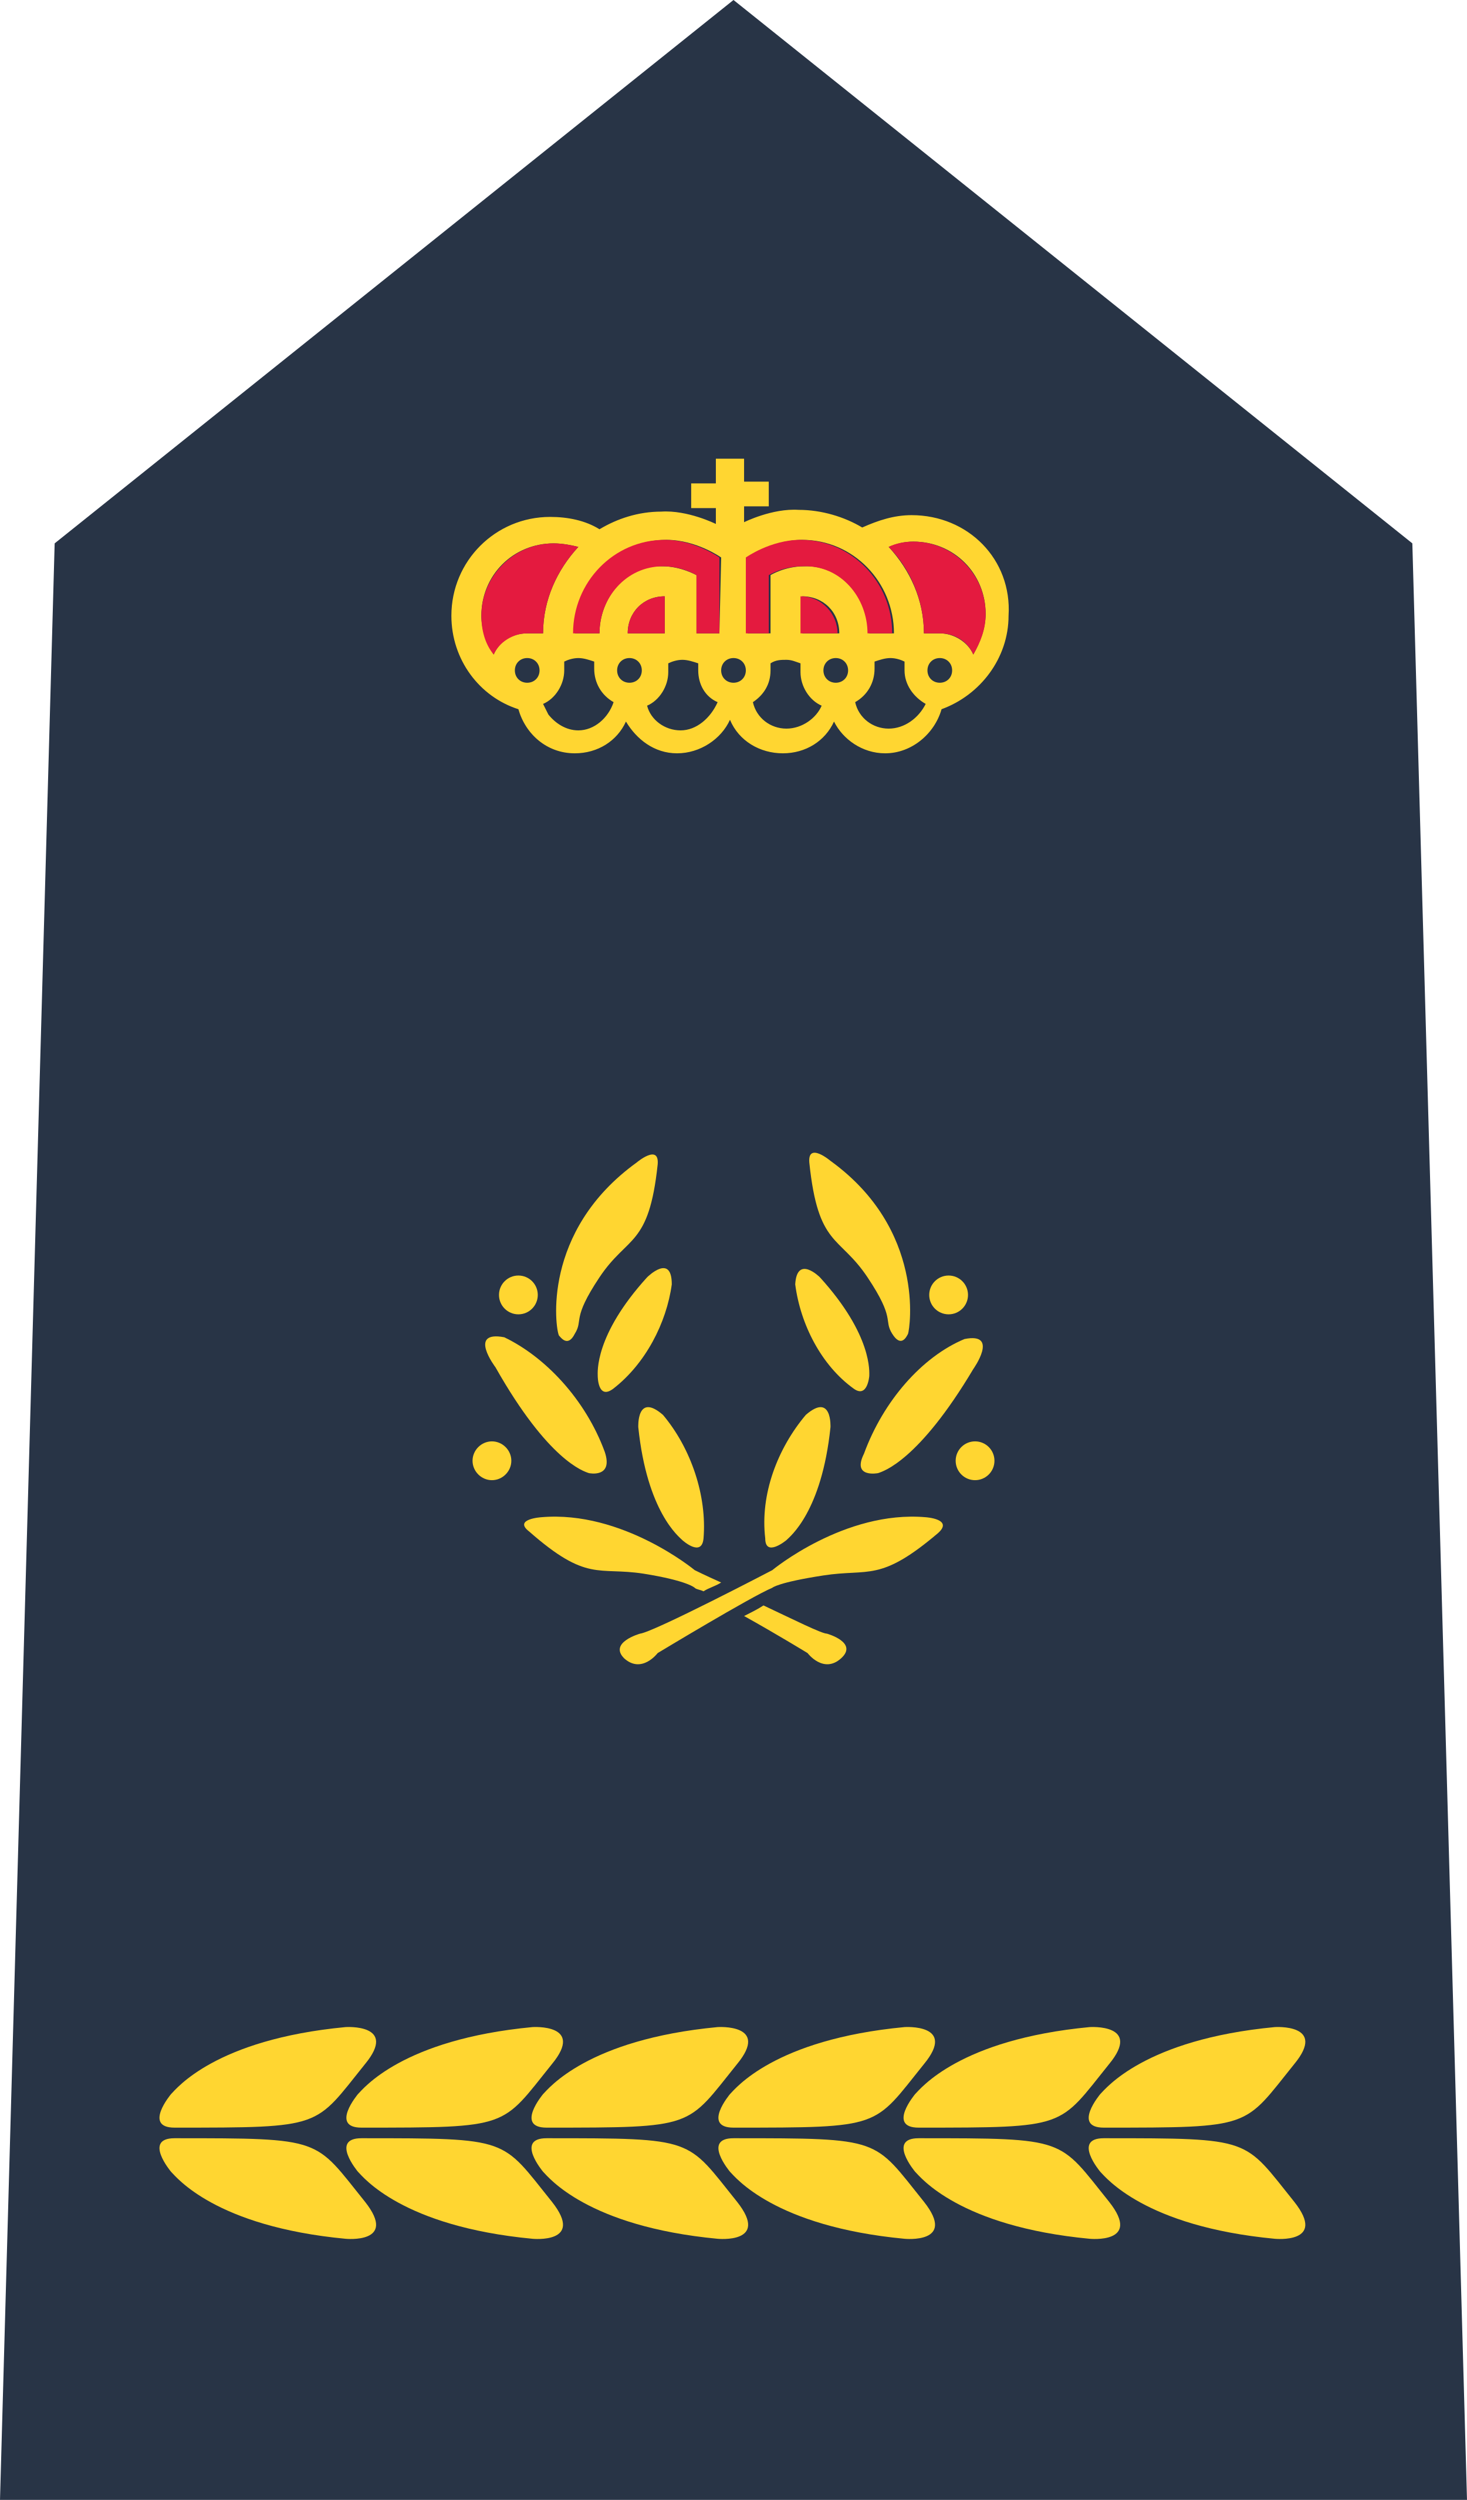 <?xml version="1.0" encoding="utf-8"?>
<!-- Generator: Adobe Illustrator 27.0.0, SVG Export Plug-In . SVG Version: 6.00 Build 0)  -->
<svg version="1.1" id="Capa_1" xmlns="http://www.w3.org/2000/svg" xmlns:xlink="http://www.w3.org/1999/xlink" x="0px" y="0px"
	 viewBox="0 0 83.2 141.7" style="enable-background:new 0 0 83.2 141.7;" xml:space="preserve">
<style type="text/css">
	.st0{fill:#283446;}
	.st1{fill:none;}
	.st2{fill:#FFD631;}
	.st3{fill:#E41A3F;}
</style>
<polygon class="st0" points="41.6,0 3.1,30.8 0,141.7 83.2,141.7 80.1,30.8 "/>
<g>
	<path class="st1" d="M37.7,30.6C37.7,30.6,37.7,30.6,37.7,30.6c-2.9,0-5.2,2.4-5.2,5.3h0C32.5,33,34.8,30.6,37.7,30.6z"/>
	<path class="st1" d="M35.6,35.9L35.6,35.9c0-1.2,0.9-2.1,2.1-2.1v0C36.5,33.8,35.6,34.7,35.6,35.9z"/>
	<path class="st1" d="M39.5,38c0-0.2,0-0.3,0-0.4c-0.3-0.1-0.6-0.2-0.9-0.2c-0.3,0-0.5,0-0.8,0.2c0,0.2,0,0.3,0,0.5
		c0,0.8-0.5,1.6-1.2,1.9c0.2,0.8,1,1.4,1.9,1.4c0.9,0,1.7-0.6,1.9-1.5C39.9,39.5,39.5,38.8,39.5,38z"/>
	<path class="st1" d="M37.6,32.1C37.6,32.1,37.6,32.1,37.6,32.1c1.1,0,1.9,0.5,1.9,0.5l0,3.3h0l0-3.3C39.5,32.6,38.7,32.1,37.6,32.1
		z"/>
	<path class="st1" d="M41.6,37.3c-0.4,0-0.7,0.3-0.7,0.7c0,0.4,0.3,0.7,0.7,0.7c0.4,0,0.7-0.3,0.7-0.7S42,37.3,41.6,37.3z"/>
	<path class="st1" d="M35.7,37.3c-0.4,0-0.7,0.3-0.7,0.7c0,0.4,0.3,0.7,0.7,0.7c0.4,0,0.7-0.3,0.7-0.7
		C36.4,37.6,36.1,37.3,35.7,37.3z"/>
	<path class="st1" d="M29.9,37.3c-0.4,0-0.7,0.3-0.7,0.7c0,0.4,0.3,0.7,0.7,0.7c0.4,0,0.7-0.3,0.7-0.7
		C30.6,37.7,30.3,37.3,29.9,37.3z"/>
	<path class="st1" d="M33.6,38c0-0.1,0-0.3,0-0.4c-0.3-0.1-0.6-0.2-0.9-0.2c-0.3,0-0.6,0-0.8,0.2c0,0.1,0,0.3,0,0.5
		c0,0.8-0.5,1.6-1.2,1.9c0.1,0.2,0.2,0.4,0.3,0.6c0.4,0.5,1,0.9,1.7,0.9c0.9,0,1.7-0.6,1.9-1.5C34.1,39.5,33.6,38.8,33.6,38z"/>
	<path class="st1" d="M31.4,30.8C31.4,30.8,31.4,30.8,31.4,30.8c-2.3,0-4.1,1.9-4.1,4.1c0,0.8,0.2,1.6,0.7,2.2c0,0,0,0,0,0
		c-0.4-0.6-0.7-1.4-0.7-2.2C27.3,32.6,29.1,30.8,31.4,30.8z"/>
	<path class="st1" d="M45.3,38c0-0.2,0-0.3,0-0.5c-0.2-0.1-0.5-0.2-0.8-0.2c-0.3,0-0.7,0.1-0.9,0.2c0,0.1,0,0.3,0,0.4
		c0,0.8-0.4,1.5-1,1.8c0.2,0.9,1,1.5,1.9,1.5c0.9,0,1.7-0.6,1.9-1.4C45.8,39.5,45.3,38.8,45.3,38z"/>
	<path class="st1" d="M49.2,35.9c0-2-1.5-3.8-3.7-3.8c0,0,0,0,0,0C47.7,32,49.2,33.9,49.2,35.9L49.2,35.9z"/>
	<path class="st1" d="M53.3,37.3c-0.4,0-0.7,0.3-0.7,0.7c0,0.4,0.3,0.7,0.7,0.7c0.4,0,0.7-0.3,0.7-0.7C54,37.6,53.7,37.3,53.3,37.3z
		"/>
	<path class="st1" d="M51.8,30.7C51.8,30.7,51.7,30.7,51.8,30.7c-0.5,0-1,0.1-1.4,0.3c1.2,1.2,2,3,2,4.9h0c0-1.9-0.8-3.6-2-4.9
		C50.8,30.8,51.3,30.7,51.8,30.7z"/>
	<path class="st1" d="M53.3,35.8L53.3,35.8c0.9,0,1.6,0.5,1.9,1.2c0,0,0,0,0,0C54.9,36.3,54.1,35.8,53.3,35.8z"/>
	<path class="st1" d="M51.2,38c0-0.2,0-0.3,0-0.5c-0.2-0.1-0.5-0.2-0.8-0.2c-0.3,0-0.6,0.1-0.9,0.2c0,0.1,0,0.3,0,0.4
		c0,0.8-0.5,1.5-1.1,1.9c0.2,0.9,1,1.5,1.9,1.5c0.9,0,1.7-0.6,1.9-1.5C51.6,39.5,51.2,38.8,51.2,38z"/>
	<polygon class="st1" points="45.5,35.9 45.5,35.9 45.5,33.8 45.5,33.8 	"/>
	<path class="st1" d="M45.4,30.6C45.4,30.6,45.4,30.6,45.4,30.6c-1.7,0-3.1,1-3.1,1v4.3h0v-4.3C42.4,31.6,43.8,30.6,45.4,30.6z"/>
	<path class="st1" d="M47.4,37.3c-0.4,0-0.7,0.3-0.7,0.7c0,0.4,0.3,0.7,0.7,0.7c0.4,0,0.7-0.3,0.7-0.7
		C48.1,37.6,47.8,37.3,47.4,37.3z"/>
	<path class="st2" d="M51.7,29.2c-1,0-1.9,0.3-2.8,0.7c-1-0.6-2.3-1-3.6-1c-1.5-0.1-3.1,0.7-3.1,0.7v-0.9h1.4v-1.4h-1.4V26h-1.6v1.4
		h-1.4v1.4h1.4v0.9c0,0-1.6-0.8-3.1-0.7c-1.3,0-2.5,0.4-3.5,1c-0.8-0.5-1.8-0.7-2.8-0.7c-3.1,0-5.6,2.5-5.6,5.6
		c0,2.5,1.6,4.6,3.8,5.3c0.4,1.4,1.6,2.5,3.2,2.5c1.3,0,2.4-0.7,2.9-1.8c0.6,1,1.6,1.8,2.9,1.8c1.3,0,2.5-0.8,3-1.9
		c0.5,1.2,1.7,1.9,3,1.9c1.3,0,2.4-0.7,2.9-1.8c0.5,1,1.6,1.8,2.9,1.8c1.5,0,2.8-1.1,3.2-2.5c2.2-0.8,3.8-2.9,3.8-5.3
		C57.4,31.7,54.9,29.2,51.7,29.2z M29.9,38.7c-0.4,0-0.7-0.3-0.7-0.7c0-0.4,0.3-0.7,0.7-0.7c0.4,0,0.7,0.3,0.7,0.7
		C30.6,38.4,30.3,38.7,29.9,38.7z M30.8,35.9h-0.9c-0.9,0-1.6,0.5-1.9,1.2c0,0,0,0,0,0c0,0,0,0,0,0c-0.4-0.6-0.7-1.4-0.7-2.2
		c0-2.3,1.8-4.1,4.1-4.1c0,0,0,0,0,0c0,0,0,0,0,0c0.5,0,1,0.1,1.4,0.2C31.6,32.3,30.8,34,30.8,35.9L30.8,35.9z M32.8,41.4
		c-0.7,0-1.3-0.4-1.7-0.9c-0.1-0.2-0.2-0.4-0.3-0.6c0.7-0.3,1.2-1.1,1.2-1.9c0-0.2,0-0.3,0-0.5c0.2-0.1,0.5-0.2,0.8-0.2
		c0.3,0,0.6,0.1,0.9,0.2c0,0.1,0,0.3,0,0.4c0,0.8,0.4,1.5,1.1,1.9C34.5,40.7,33.7,41.4,32.8,41.4z M35.7,38.7
		c-0.4,0-0.7-0.3-0.7-0.7c0-0.4,0.3-0.7,0.7-0.7c0.4,0,0.7,0.3,0.7,0.7C36.4,38.4,36.1,38.7,35.7,38.7z M37.7,33.8v2.1l-2.1,0l0,0h0
		C35.6,34.7,36.5,33.8,37.7,33.8L37.7,33.8C37.7,33.8,37.7,33.8,37.7,33.8z M38.6,41.4c-0.9,0-1.7-0.6-1.9-1.4
		c0.7-0.3,1.2-1.1,1.2-1.9c0-0.2,0-0.3,0-0.5c0.2-0.1,0.5-0.2,0.8-0.2c0.3,0,0.6,0.1,0.9,0.2c0,0.1,0,0.3,0,0.4
		c0,0.8,0.4,1.5,1.1,1.8C40.3,40.7,39.5,41.4,38.6,41.4z M40.8,35.9h-1.3h0l0-3.3c0,0-0.9-0.5-1.9-0.5c-2.1-0.1-3.6,1.8-3.6,3.8h0
		h-1.4h0c0-2.9,2.3-5.3,5.2-5.3c0,0,0,0,0,0c0,0,0,0,0,0c1.7,0,3.1,1,3.1,1L40.8,35.9L40.8,35.9z M41.6,38.7c-0.4,0-0.7-0.3-0.7-0.7
		c0-0.4,0.3-0.7,0.7-0.7c0.4,0,0.7,0.3,0.7,0.7S42,38.7,41.6,38.7z M44.6,41.3c-0.9,0-1.7-0.6-1.9-1.5c0.6-0.4,1-1,1-1.8
		c0-0.1,0-0.3,0-0.4c0.3-0.2,0.6-0.2,0.9-0.2c0.3,0,0.5,0.1,0.8,0.2c0,0.2,0,0.3,0,0.5c0,0.8,0.5,1.6,1.2,1.9
		C46.3,40.7,45.5,41.3,44.6,41.3z M45.5,33.8c1.2,0,2.1,0.9,2.1,2.1h0h-2.1h0L45.5,33.8C45.5,33.8,45.5,33.8,45.5,33.8L45.5,33.8z
		 M47.4,38.7c-0.4,0-0.7-0.3-0.7-0.7c0-0.4,0.3-0.7,0.7-0.7c0.4,0,0.7,0.3,0.7,0.7C48.1,38.4,47.8,38.7,47.4,38.7z M45.6,32.1
		c-1.1,0-1.9,0.5-1.9,0.5v3.3l-1.3,0l0,0h0v-4.3c0,0,1.4-1,3.1-1c0,0,0,0,0,0c0,0,0,0,0,0c2.9,0,5.2,2.4,5.2,5.3h0h-1.4h0
		C49.2,33.9,47.7,32,45.6,32.1z M50.4,41.3c-0.9,0-1.7-0.6-1.9-1.5c0.7-0.4,1.1-1.1,1.1-1.9c0-0.1,0-0.3,0-0.4
		c0.3-0.1,0.6-0.2,0.9-0.2c0.3,0,0.6,0.1,0.8,0.2c0,0.1,0,0.3,0,0.5c0,0.8,0.5,1.5,1.2,1.9C52.1,40.7,51.3,41.3,50.4,41.3z
		 M53.3,38.7c-0.4,0-0.7-0.3-0.7-0.7c0-0.4,0.3-0.7,0.7-0.7c0.4,0,0.7,0.3,0.7,0.7C54,38.4,53.7,38.7,53.3,38.7z M55.2,37.1
		C55.2,37.1,55.2,37.1,55.2,37.1C55.2,37.1,55.2,37.1,55.2,37.1c-0.3-0.7-1.1-1.2-1.9-1.2h-0.9h0c0-1.9-0.8-3.6-2-4.9
		c0.5-0.2,0.9-0.3,1.4-0.3c0,0,0,0,0,0c0,0,0,0,0,0c2.3,0,4.1,1.8,4.1,4.1C55.9,35.6,55.6,36.4,55.2,37.1z"/>
	<path class="st3" d="M47.5,35.9L47.5,35.9c0-1.1-0.9-2.1-2.1-2.1v0l0,2.1H47.5z"/>
	<path class="st3" d="M35.6,35.9L35.6,35.9l2.1,0v-2.1c0,0,0,0,0,0C36.5,33.8,35.6,34.7,35.6,35.9z"/>
	<path class="st3" d="M51.8,30.7C51.8,30.7,51.8,30.7,51.8,30.7c-0.5,0-1,0.1-1.4,0.3c1.2,1.2,2,3,2,4.9h0.9h0
		c0.9,0,1.6,0.5,1.9,1.2c0,0,0,0,0,0c0.4-0.7,0.7-1.4,0.7-2.3C55.9,32.5,54,30.7,51.8,30.7z"/>
	<path class="st3" d="M49.2,35.9h1.4h0c0-2.9-2.3-5.3-5.2-5.3c0,0,0,0,0,0c-1.7,0-3.1,1-3.1,1v4.3l0,0l1.3,0v-3.3
		c0,0,0.8-0.5,1.9-0.5c0,0,0,0,0,0C47.7,32,49.2,33.9,49.2,35.9z"/>
	<path class="st3" d="M37.7,30.6C37.7,30.6,37.7,30.6,37.7,30.6c-2.9,0-5.2,2.4-5.2,5.3H34h0c0-2,1.5-3.8,3.6-3.8c0,0,0,0,0,0
		c1.1,0,1.9,0.5,1.9,0.5l0,3.3h1.3h0l0-4.3C40.8,31.6,39.4,30.6,37.7,30.6z"/>
	<path class="st3" d="M31.4,30.8C31.4,30.8,31.4,30.8,31.4,30.8c-2.3,0-4.1,1.9-4.1,4.1c0,0.8,0.2,1.6,0.7,2.2c0,0,0,0,0,0
		c0.3-0.7,1.1-1.2,1.9-1.2h0.9h0c0-1.9,0.8-3.6,2-4.9C32.4,30.9,31.9,30.8,31.4,30.8z"/>
</g>
<g>
	<path class="st2" d="M32.6,75.6c0.5-0.8-0.2-0.8,1.4-3.2c1.6-2.4,2.8-1.7,3.3-6.4c0.1-1.2-1.2-0.1-1.2-0.1
		c-5.4,3.9-4.6,9.4-4.4,9.8C31.8,75.8,32.2,76.4,32.6,75.6z"/>
	<circle class="st2" cx="29.4" cy="73.4" r="1.1"/>
	<path class="st2" d="M27.9,81.7c-0.6,0-1.1,0.5-1.1,1.1s0.5,1.1,1.1,1.1c0.6,0,1.1-0.5,1.1-1.1S28.5,81.7,27.9,81.7z"/>
	<path class="st2" d="M33.9,78c0,0,0,1.4,0.9,0.7c1.8-1.4,3-3.7,3.3-5.9c0-1.8-1.4-0.4-1.4-0.4C33.7,75.7,33.9,77.8,33.9,78z"/>
	<path class="st2" d="M36.2,80.9c0.5,4.8,2.3,6.2,2.5,6.4c0,0,1.1,1,1.2-0.1c0.2-2.4-0.7-5.1-2.3-7C36.1,78.9,36.2,80.9,36.2,80.9z"
		/>
	<path class="st2" d="M33.4,83.5c0,0,1.4,0.3,0.9-1.2c-1.1-3-3.4-5.4-5.7-6.5c-2.1-0.4-0.5,1.7-0.5,1.7
		C31.1,82.8,33.1,83.4,33.4,83.5z"/>
	<path class="st2" d="M49.2,72.4c1.6,2.4,0.9,2.4,1.4,3.2c0.5,0.8,0.8,0.2,0.9,0c0.1-0.3,1-5.9-4.4-9.8c0,0-1.3-1.1-1.2,0.1
		C46.4,70.7,47.6,70,49.2,72.4z"/>
	<circle class="st2" cx="53.8" cy="73.4" r="1.1"/>
	<circle class="st2" cx="55.3" cy="82.8" r="1.1"/>
	<path class="st2" d="M48.4,78.7c0.8,0.6,0.9-0.7,0.9-0.7c0-0.2,0.2-2.3-2.8-5.6c0,0-1.3-1.3-1.4,0.4C45.4,75.1,46.6,77.4,48.4,78.7
		z"/>
	<path class="st2" d="M44.6,87.3c0.2-0.2,2-1.6,2.5-6.4c0,0,0.1-2-1.4-0.7c-1.6,1.9-2.6,4.5-2.3,7C43.4,88.3,44.6,87.3,44.6,87.3z"
		/>
	<path class="st2" d="M49.8,83.5c0.3-0.1,2.3-0.7,5.4-5.9c0,0,1.5-2.1-0.5-1.7c-2.4,1-4.6,3.5-5.7,6.5
		C48.3,83.8,49.8,83.5,49.8,83.5z"/>
	<path class="st2" d="M39.4,90c0.1,0.1,0.3,0.1,0.5,0.2c0.3-0.2,0.7-0.3,1-0.5C40,89.3,39.4,89,39.4,89s-4.1-3.4-8.7-3
		c0,0-1.6,0.1-0.7,0.8c3.3,2.9,3.9,2,6.5,2.4C39,89.6,39.4,90,39.4,90z"/>
	<path class="st2" d="M46.9,92.6c-0.3,0-1.9-0.8-3.6-1.6c-0.3,0.2-0.7,0.4-1.1,0.6c1.8,1,3.6,2.1,3.6,2.1s0.9,1.2,1.9,0.3
		C48.7,93.1,46.9,92.6,46.9,92.6z"/>
	<path class="st2" d="M52.5,86c-4.6-0.4-8.7,3-8.7,3s-6.7,3.5-7.5,3.6c0,0-1.8,0.5-0.9,1.4c1,0.9,1.9-0.3,1.9-0.3s5.3-3.2,6.5-3.7
		c0,0,0.3-0.3,2.9-0.7c2.6-0.4,3.2,0.4,6.5-2.4C54.1,86.1,52.5,86,52.5,86z"/>
</g>
<g>
	<g>
		<path class="st2" d="M19.6,114.9c-7.4,0.7-9.6,3.5-9.9,3.8c0,0-1.6,1.9,0.2,1.9c8.5,0,7.9,0,10.8-3.6
			C22.6,114.7,19.6,114.9,19.6,114.9z"/>
		<path class="st2" d="M30.2,114.9c-7.4,0.7-9.6,3.5-9.9,3.8c0,0-1.6,1.9,0.2,1.9c8.5,0,7.9,0,10.8-3.6
			C33.2,114.7,30.2,114.9,30.2,114.9z"/>
		<path class="st2" d="M40.7,114.9c-7.4,0.7-9.6,3.5-9.9,3.8c0,0-1.6,1.9,0.2,1.9c8.5,0,7.9,0,10.8-3.6
			C43.7,114.7,40.7,114.9,40.7,114.9z"/>
		<path class="st2" d="M51.3,114.9c-7.4,0.7-9.6,3.5-9.9,3.8c0,0-1.6,1.9,0.2,1.9c8.5,0,7.9,0,10.8-3.6
			C54.3,114.7,51.3,114.9,51.3,114.9z"/>
		<path class="st2" d="M61.8,114.9c-7.4,0.7-9.6,3.5-9.9,3.8c0,0-1.6,1.9,0.2,1.9c8.5,0,7.9,0,10.8-3.6
			C64.8,114.7,61.8,114.9,61.8,114.9z"/>
		<path class="st2" d="M72.3,114.9c-7.4,0.7-9.6,3.5-9.9,3.8c0,0-1.6,1.9,0.2,1.9c8.5,0,7.9,0,10.8-3.6
			C75.3,114.7,72.3,114.9,72.3,114.9z"/>
	</g>
	<g>
		<path class="st2" d="M19.6,126.9c-7.4-0.7-9.6-3.5-9.9-3.8c0,0-1.6-1.9,0.2-1.9c8.5,0,7.9,0,10.8,3.6
			C22.6,127.2,19.6,126.9,19.6,126.9z"/>
		<path class="st2" d="M30.2,126.9c-7.4-0.7-9.6-3.5-9.9-3.8c0,0-1.6-1.9,0.2-1.9c8.5,0,7.9,0,10.8,3.6
			C33.2,127.2,30.2,126.9,30.2,126.9z"/>
		<path class="st2" d="M40.7,126.9c-7.4-0.7-9.6-3.5-9.9-3.8c0,0-1.6-1.9,0.2-1.9c8.5,0,7.9,0,10.8,3.6
			C43.7,127.2,40.7,126.9,40.7,126.9z"/>
		<path class="st2" d="M51.3,126.9c-7.4-0.7-9.6-3.5-9.9-3.8c0,0-1.6-1.9,0.2-1.9c8.5,0,7.9,0,10.8,3.6
			C54.3,127.2,51.3,126.9,51.3,126.9z"/>
		<path class="st2" d="M61.8,126.9c-7.4-0.7-9.6-3.5-9.9-3.8c0,0-1.6-1.9,0.2-1.9c8.5,0,7.9,0,10.8,3.6
			C64.8,127.2,61.8,126.9,61.8,126.9z"/>
		<path class="st2" d="M72.3,126.9c-7.4-0.7-9.6-3.5-9.9-3.8c0,0-1.6-1.9,0.2-1.9c8.5,0,7.9,0,10.8,3.6
			C75.3,127.2,72.3,126.9,72.3,126.9z"/>
	</g>
</g>
</svg>
